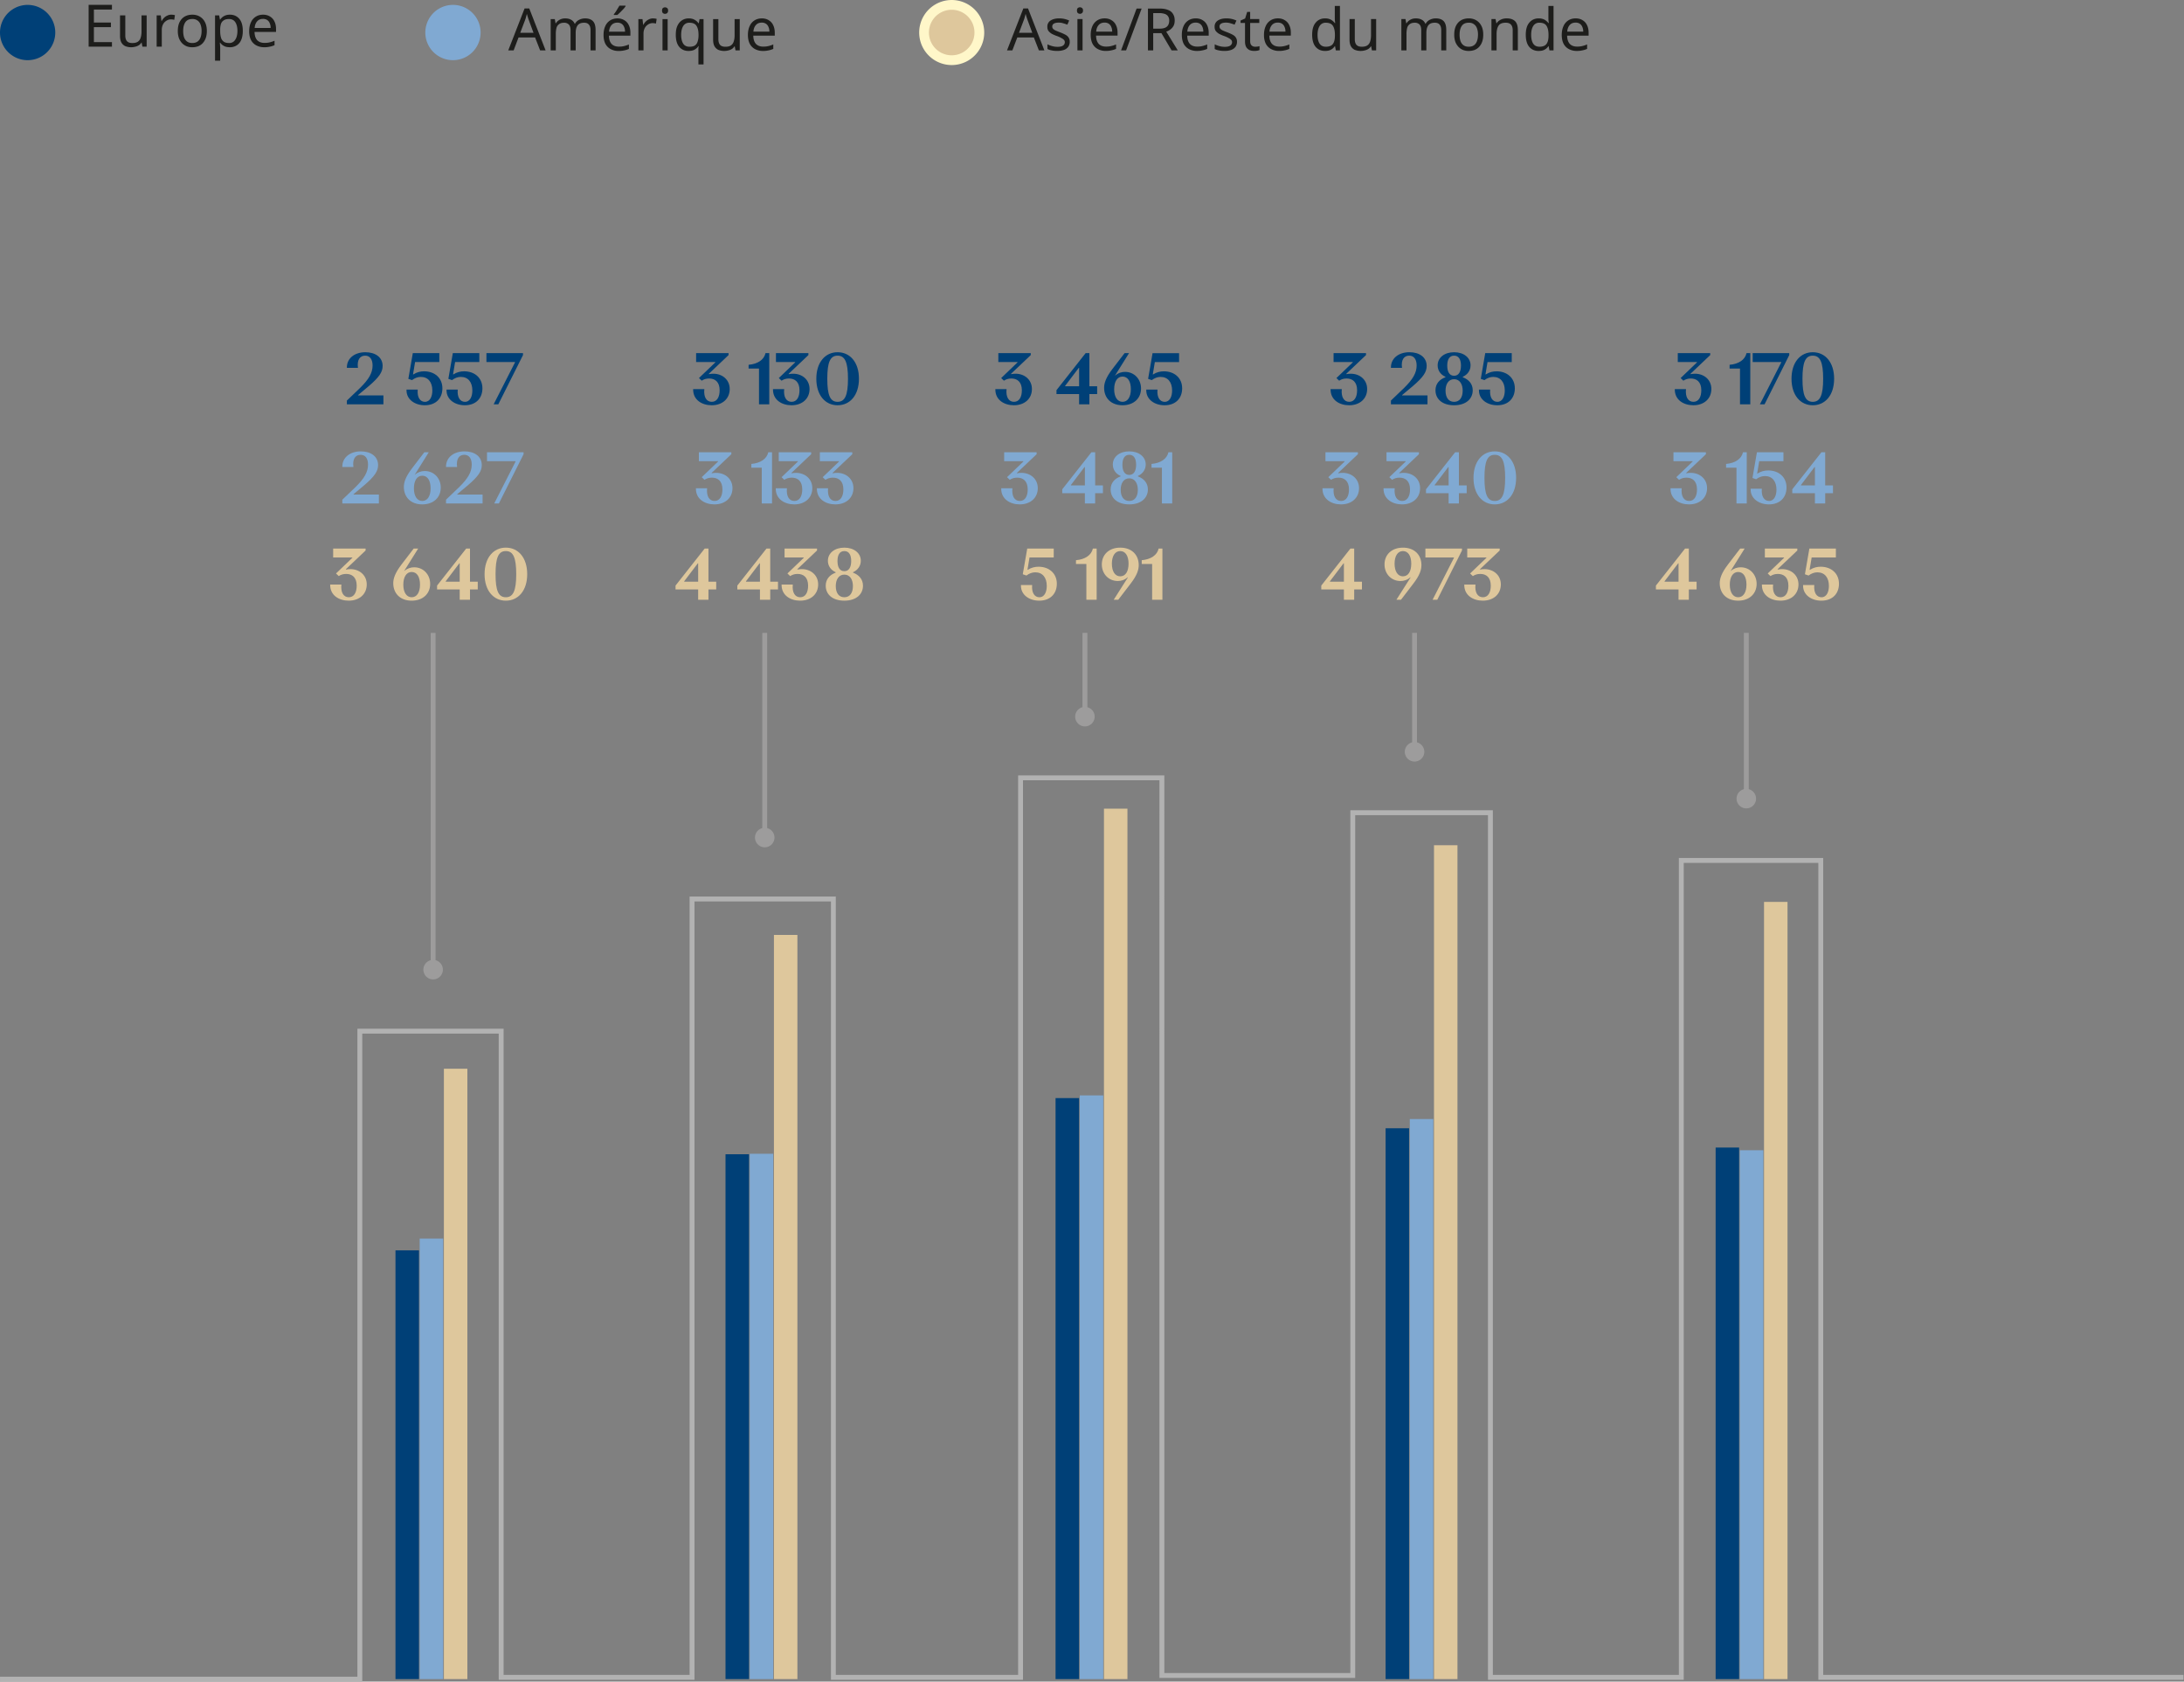 <?xml version="1.0" encoding="utf-8"?>
<svg xmlns="http://www.w3.org/2000/svg" width="298.583" height="229.855">
  <rect width="100%" height="100%" fill="#808080" stroke="none"/>
  <defs>
    <clipPath id="a" clipPathUnits="userSpaceOnUse">
      <path d="M-39.685-561.313h538.583v708.661H-39.685Z"/>
    </clipPath>
    <clipPath id="b" clipPathUnits="userSpaceOnUse">
      <path d="M-83.295-561.313h538.583v708.661H-83.295Z"/>
    </clipPath>
    <clipPath id="c" clipPathUnits="userSpaceOnUse">
      <path d="M-134.434-561.313h538.583v708.661h-538.583Z"/>
    </clipPath>
    <clipPath id="d" clipPathUnits="userSpaceOnUse">
      <path d="M1.118-11.774h223.937v150.971H1.118Z"/>
    </clipPath>
    <clipPath id="e" clipPathUnits="userSpaceOnUse">
      <path d="M-44.41-83.511h223.937V67.46H-44.41Z"/>
    </clipPath>
    <clipPath id="f" clipPathUnits="userSpaceOnUse">
      <path d="M-78.412-97.053h223.937V53.918H-78.412Z"/>
    </clipPath>
    <clipPath id="g" clipPathUnits="userSpaceOnUse">
      <path d="M-111.243-109.448h223.937V41.523h-223.937Z"/>
    </clipPath>
    <clipPath id="h" clipPathUnits="userSpaceOnUse">
      <path d="M-145.042-105.844H78.895V45.127h-223.937Z"/>
    </clipPath>
    <clipPath id="i" clipPathUnits="userSpaceOnUse">
      <path d="M-179.058-101.044H44.879V49.927h-223.937Z"/>
    </clipPath>
  </defs>
  <path d="M0 0a2.834 2.834 0 1 1 5.669-.001A2.834 2.834 0 0 1 0 0" clip-path="url(#a)" style="fill:#004077;fill-opacity:1;fill-rule:nonzero;stroke:none" transform="matrix(1.333 0 0 -1.333 0 4.447)"/>
  <path d="M2.975 0H.585v-4.288h2.39v.48H1.124v1.336H2.87v.469H1.124v1.535h1.851Zm3.56-3.21V0H6.1L6.02-.42h-.023a.8.8 0 0 1-.258.27A1.1 1.1 0 0 1 5.375 0a1.634 1.634 0 0 1-1.043-.059.9.9 0 0 1-.399-.386q-.13-.255-.129-.668V-3.21h.54v2.062q0 .388.175.586.175.189.54.188.36.002.562-.13a.73.73 0 0 0 .293-.398q.092-.267.093-.644V-3.21zm2.525-.07q.08.001.188.011.104.014.187.035l-.07.48a2 2 0 0 0-.176-.034 2 2 0 0 0-.176-.012.9.9 0 0 0-.351.082q-.166.083-.305.223a1 1 0 0 0-.2.34 1.3 1.3 0 0 0-.07.445V0H7.56v-3.21h.422l.07.586h.024c.061-.123.14-.235.234-.328q.15-.15.34-.235a.9.9 0 0 1 .41-.093m3.648 1.664q0 .412-.106.714-.106.308-.305.528-.187.212-.468.328a1.8 1.8 0 0 1-.621.105 1.6 1.6 0 0 1-.586-.105 1.4 1.4 0 0 1-.47-.328 1.6 1.6 0 0 1-.316-.528 2.2 2.2 0 0 1-.105-.714q0-.527.176-.891.185-.373.515-.574.34-.199.809-.2.431.001.762.2.338.202.527.574.186.365.188.89m-2.426 0q-.001.386.094.668.104.272.304.421.21.154.54.153.326 0 .538-.153c.141-.1.24-.24.305-.421q.105-.281.106-.668a1.8 1.8 0 0 0-.106-.645.84.84 0 0 0-.844-.574q-.493.001-.715.328-.223.33-.222.89m4.79-1.664q.597 0 .96.421.363.413.364 1.243-.001.553-.164.925a1.2 1.2 0 0 1-.469.563 1.25 1.25 0 0 1-.691.187q-.247 0-.445-.058a1.3 1.3 0 0 1-.329-.176 1.1 1.1 0 0 1-.222-.234h-.035l.023.27q.01.153.012.257v1.324h-.528V-3.21h.422l.082.433h.024q.091-.14.222-.246.14-.115.329-.187.185-.07.445-.07m-.094.445q-.33 0-.527.129a.68.68 0 0 0-.293.363 2 2 0 0 0-.082.633v.094q-.001.398.082.68a.77.77 0 0 0 .281.421q.198.14.55.14a.7.7 0 0 0 .481-.163q.184-.164.282-.446.092-.28.093-.632 0-.55-.21-.88-.212-.339-.657-.34m3.501-.445q.41.001.703.187.303.177.457.504.164.33.164.762v.316H17.6q.01.554.27.844.266.28.75.281.302.002.539-.058a3 3 0 0 0 .492-.165v.457c-.164.07-.328.124-.492.153a2.4 2.4 0 0 1-.563.058 1.7 1.7 0 0 1-.808-.187 1.3 1.3 0 0 1-.551-.55q-.189-.376-.188-.903c0-.352.059-.65.176-.903a1.3 1.3 0 0 1 .492-.585q.326-.211.762-.211m-.012.433q-.377 0-.597.246-.224.248-.258.68h1.64q0-.28-.093-.48a.7.7 0 0 0-.258-.329.75.75 0 0 0-.434-.117m0 0" aria-label="Europe" style="fill:#1d1d1b;fill-opacity:1;fill-rule:nonzero;stroke:none" transform="matrix(1.333 0 0 1.333 11.339 6.38)"/>
  <path d="M0 0a2.835 2.835 0 1 1 5.67 0A2.835 2.835 0 0 1 0 0" clip-path="url(#b)" style="fill:#80a9d2;fill-opacity:1;fill-rule:nonzero;stroke:none" transform="matrix(1.333 0 0 -1.333 58.147 4.447)"/>
  <path d="m3.27 0-.516-1.324h-1.7L.552.001H0L1.675-4.3h.48L3.832 0ZM2.11-3.104a4 4 0 0 0-.06-.164q-.036-.127-.081-.258a4 4 0 0 0-.059-.21q-.035.118-.07.246-.025.118-.059.222c-.023.065-.044.117-.058.164L1.23-1.804H2.59zm5.768-.176q.536 0 .809.282.268.281.27.902V.001H8.44v-2.075q0-.373-.165-.562-.153-.199-.492-.2-.47.002-.668.27-.2.272-.199.785V.001H6.39v-2.075c0-.164-.024-.298-.07-.41a.5.5 0 0 0-.223-.257.66.66 0 0 0-.363-.094q-.33 0-.516.14a.7.7 0 0 0-.27.387 2.5 2.5 0 0 0-.07.645V0h-.527V-3.21h.422l.082.433h.023q.105-.163.246-.27.151-.113.328-.175.186-.058.375-.059.375 0 .621.141a.8.8 0 0 1 .364.41h.035a.92.92 0 0 1 .433-.41q.282-.14.598-.14m3.325 0q.41.002.703.188.304.177.457.504.164.33.164.762v.316h-2.203q.01.554.27.844.268.28.75.281.302.001.539-.059a3 3 0 0 0 .492-.164v.457q-.246.107-.492.153a2.4 2.4 0 0 1-.563.058 1.7 1.7 0 0 1-.808-.187 1.3 1.3 0 0 1-.55-.551q-.19-.374-.188-.902c0-.352.058-.65.175-.903a1.3 1.3 0 0 1 .493-.586q.325-.21.761-.21m-.011.434q-.379 0-.598.246-.224.248-.258.68h1.64q0-.28-.093-.48a.7.7 0 0 0-.258-.329.75.75 0 0 0-.433-.117m.843-1.687a2 2 0 0 1-.152.21q-.106.12-.234.247a3 3 0 0 1-.247.246q-.118.119-.222.199h-.352v-.07a4 4 0 0 0 .2-.27q.103-.162.199-.328.105-.161.175-.293h.633zm2.81 1.253q.08.001.187.012.104.013.188.035l-.07.48a2 2 0 0 0-.176-.034 2 2 0 0 0-.176-.012.9.9 0 0 0-.352.082q-.164.083-.304.223a1 1 0 0 0-.2.34 1.3 1.3 0 0 0-.07.445V0h-.527v-3.21h.422l.07.586h.023q.093-.187.235-.328.15-.151.34-.235a.9.9 0 0 1 .41-.094m1.503.07V.002h-.528V-3.21Zm-.258-1.206a.33.33 0 0 1 .21.082q.094.07.095.246-.001.177-.094.258a.31.31 0 0 1-.211.082.34.34 0 0 1-.234-.082q-.083-.081-.082-.258-.001-.176.082-.246a.35.35 0 0 1 .234-.082M19.503.07v-.258q.01-.141.035-.246h-.035q-.141.21-.387.352-.236.14-.62.14-.59.002-.95-.41-.364-.42-.363-1.254c0-.366.052-.67.164-.914q.174-.373.469-.562.303-.199.691-.2.385.002.621.153.246.14.387.351h.023l.082-.433h.41v4.652h-.527Zm-.914-.445q.338.001.54-.118a.7.7 0 0 0 .28-.375 2 2 0 0 0 .106-.62v-.106q0-.608-.211-.926-.2-.316-.727-.316a.7.7 0 0 0-.633.34q-.21.34-.21.902 0 .576.21.902.21.317.645.317m5.153-2.836V0h-.433l-.082-.421h-.024a.8.8 0 0 1-.258.27 1.1 1.1 0 0 1-.363.152 1.634 1.634 0 0 1-1.043-.059.9.9 0 0 1-.398-.387q-.131-.255-.13-.668V-3.21h.54v2.062q0 .387.176.586.175.189.539.188.36.002.562-.13a.73.73 0 0 0 .293-.398q.093-.266.094-.644V-3.21Zm2.268-.07q.409.001.703.187.304.177.457.504.163.33.164.762v.316h-2.203q.01.554.27.844.266.28.75.281.302.001.539-.059a3 3 0 0 0 .492-.164v.457q-.246.107-.492.153a2.4 2.4 0 0 1-.563.058 1.7 1.7 0 0 1-.809-.187 1.3 1.3 0 0 1-.55-.551q-.189-.374-.188-.902c0-.352.059-.65.176-.903a1.3 1.3 0 0 1 .492-.586q.326-.21.762-.21m-.012.433q-.378 0-.597.246-.224.248-.258.68h1.64q0-.28-.093-.48a.7.7 0 0 0-.258-.329.75.75 0 0 0-.434-.117m0 0" style="fill:#1d1d1b;fill-opacity:1;fill-rule:nonzero;stroke:none" transform="matrix(1.333 0 0 1.333 69.485 6.888)" aria-label="Amrique"/>
  <path d="M0 0a2.835 2.835 0 1 1 5.67 0A2.835 2.835 0 0 1 0 0" clip-path="url(#c)" style="fill:#dec79c;fill-opacity:1;fill-rule:nonzero;stroke:#fff7c9;stroke-width:1;stroke-linecap:butt;stroke-linejoin:miter;stroke-miterlimit:10;stroke-dasharray:none;stroke-opacity:1" transform="matrix(1.333 0 0 -1.333 126.332 4.447)"/>
  <path d="m3.271-.001-.516-1.324H1.056L.552-.001h-.55l1.675-4.301h.48l1.676 4.3zm-1.16-3.106a4 4 0 0 0-.059-.164q-.036-.127-.082-.258a4 4 0 0 0-.058-.21q-.036.118-.07.246-.026.118-.06.222-.035.095-.058.164l-.492 1.301h1.36zM6.435-.892a.9.9 0 0 1-.152.527.92.92 0 0 1-.446.317q-.293.105-.68.105-.34 0-.585-.058a1.4 1.4 0 0 1-.422-.14v-.481q.184.097.457.175.281.083.562.082c.264 0 .457-.04.575-.128a.41.41 0 0 0 .187-.352.35.35 0 0 0-.07-.21.8.8 0 0 0-.246-.188 2.7 2.7 0 0 0-.48-.223 4 4 0 0 1-.54-.234 1.2 1.2 0 0 1-.34-.293q-.118-.162-.117-.434a.72.72 0 0 1 .328-.633q.339-.22.88-.222.29 0 .55.058.256.06.48.164l-.187.422a5 5 0 0 0-.422-.14 1.5 1.5 0 0 0-.457-.07q-.33 0-.504.105a.33.33 0 0 0-.164.293q0 .13.07.222a.8.8 0 0 0 .27.188q.185.084.492.199.304.12.516.234.221.119.328.293a.73.73 0 0 1 .117.422m1.315-2.32v3.21h-.527v-3.21ZM7.493-4.42a.33.33 0 0 1 .21.082q.094.07.094.246 0 .177-.093.258a.31.31 0 0 1-.211.082.34.34 0 0 1-.235-.082q-.082-.08-.082-.258 0-.176.082-.246a.35.35 0 0 1 .235-.082m2.522 1.137q.41.001.703.187.304.177.457.504.164.33.164.762v.316H9.136q.01.554.27.844.266.28.75.281.302.001.539-.059a3 3 0 0 0 .492-.164v.457q-.246.107-.492.153a2.4 2.4 0 0 1-.563.058 1.7 1.7 0 0 1-.808-.187 1.3 1.3 0 0 1-.551-.55q-.188-.376-.188-.903c0-.352.059-.65.176-.903a1.3 1.3 0 0 1 .492-.586q.326-.21.762-.21m-.012.433q-.377 0-.597.246-.224.248-.258.68h1.64q0-.28-.093-.48a.7.7 0 0 0-.258-.329.75.75 0 0 0-.434-.117M13.81-4.29 12.215-.001H11.7l1.593-4.29zm1.831 0q.526 0 .867.14a.96.96 0 0 1 .516.41q.176.273.176.668 0 .353-.13.575-.13.224-.327.363a1.4 1.4 0 0 1-.41.21L17.515 0h-.633l-1.043-1.77h-.843V0h-.54v-4.29Zm-.035.468h-.61v1.594h.645q.514.002.75-.199.246-.21.246-.621a.77.77 0 0 0-.117-.445.65.65 0 0 0-.34-.247 1.7 1.7 0 0 0-.574-.082m3.756.54q.409.001.703.187.303.177.457.504.163.33.164.762v.316h-2.203q.01.554.27.844.266.28.75.281.302.001.539-.059a3 3 0 0 0 .492-.164v.457q-.246.107-.492.153a2.4 2.4 0 0 1-.563.058 1.7 1.7 0 0 1-.809-.187 1.3 1.3 0 0 1-.55-.55q-.189-.376-.188-.903c0-.352.059-.65.176-.903a1.3 1.3 0 0 1 .492-.586q.326-.21.762-.21m-.012.433q-.378 0-.598.246-.223.248-.257.68h1.64q0-.28-.093-.48a.7.7 0 0 0-.258-.329.75.75 0 0 0-.434-.117m4.24 1.957a.9.9 0 0 1-.153.527.92.92 0 0 1-.445.317q-.294.105-.68.105-.341 0-.586-.058a1.4 1.4 0 0 1-.422-.14v-.481q.185.097.457.175.282.083.563.082.397.002.574-.128a.41.41 0 0 0 .187-.352.35.35 0 0 0-.07-.21.8.8 0 0 0-.246-.188 2.7 2.7 0 0 0-.48-.223 4 4 0 0 1-.54-.234 1.2 1.2 0 0 1-.34-.293q-.117-.162-.117-.434a.72.72 0 0 1 .329-.633q.337-.22.879-.222.29 0 .55.058.256.06.48.164l-.187.422a5 5 0 0 0-.422-.14 1.5 1.5 0 0 0-.457-.07q-.328 0-.504.105a.33.33 0 0 0-.164.293q0 .13.07.222a.8.8 0 0 0 .27.188q.184.084.492.199.304.12.516.234.222.119.328.293a.73.73 0 0 1 .117.422m1.854.516q.114 0 .246-.012.128-.022.21-.047v.399a1 1 0 0 1-.245.07 2 2 0 0 1-.305.023q-.246-.001-.457-.082a.8.8 0 0 1-.351-.304q-.131-.222-.13-.61v-1.875h-.456v-.246l.468-.21.211-.68h.305v.738h.937v.398h-.937V-.95q0 .294.14.433a.5.5 0 0 0 .364.14m2.344-2.906q.408.001.703.187.303.177.457.504.163.33.164.762v.316h-2.203q.009.554.27.844.266.28.75.281.301.001.538-.059a3 3 0 0 0 .492-.164v.457q-.246.107-.492.153a2.4 2.4 0 0 1-.562.058 1.7 1.7 0 0 1-.809-.187 1.3 1.3 0 0 1-.55-.55q-.19-.376-.188-.903c0-.352.059-.65.176-.903a1.3 1.3 0 0 1 .492-.586q.326-.21.762-.21m-.012.433q-.378 0-.598.246-.224.248-.258.68h1.641q0-.28-.094-.48a.7.7 0 0 0-.258-.329.75.75 0 0 0-.433-.117M32.624.057q-.6.002-.961-.41-.365-.42-.364-1.254-.001-.818.364-1.242.361-.432.96-.433.256 0 .446.07.184.061.316.176.14.106.235.234h.035q0-.08-.024-.234a3 3 0 0 1-.011-.246V-4.56h.527V0h-.422l-.082-.434h-.023q-.096.143-.235.258a1.1 1.1 0 0 1-.328.176q-.189.058-.433.058m.082-.433q.502 0 .714-.281.211-.283.211-.844v-.094q0-.597-.199-.914-.202-.327-.738-.328a.7.7 0 0 0-.633.34q-.21.34-.21.902 0 .577.21.902.21.317.645.317m5.156-2.836v3.21h-.434l-.082-.421h-.023a.8.8 0 0 1-.258.27 1.1 1.1 0 0 1-.363.152 1.634 1.634 0 0 1-1.043-.059.9.9 0 0 1-.399-.387q-.13-.255-.129-.668v-2.097h.54v2.062q0 .388.175.586.175.189.54.188.36.002.562-.13a.73.73 0 0 0 .293-.398q.092-.267.093-.644v-1.664zm6.111-.07q.537 0 .809.28.269.283.27.903V0h-.516v-2.074q-.001-.374-.164-.563-.154-.199-.493-.2-.47.002-.668.27-.2.272-.199.786v1.78h-.527v-2.073q0-.246-.07-.41a.5.5 0 0 0-.223-.258.66.66 0 0 0-.363-.094q-.33 0-.516.14a.7.7 0 0 0-.27.387 2.5 2.5 0 0 0-.07.645v1.664h-.527v-3.211h.422l.082.433h.023q.105-.163.246-.27.151-.113.328-.175.186-.058.375-.058.375 0 .621.14a.8.8 0 0 1 .364.41h.035a.92.92 0 0 1 .433-.41q.282-.14.598-.14m4.872 1.664q0 .412-.105.714-.106.308-.305.528-.188.212-.469.328a1.8 1.8 0 0 1-.62.105 1.6 1.6 0 0 1-.587-.105 1.4 1.4 0 0 1-.468-.328 1.6 1.6 0 0 1-.317-.528 2.2 2.2 0 0 1-.105-.714q0-.527.175-.891.185-.374.516-.574.339-.199.809-.2.432.001.761.2.339.2.528.574.186.364.187.89m-2.426 0q-.001.386.094.668.104.272.305.421.21.154.539.153.327 0 .539-.153.209-.15.305-.421.105-.281.105-.668a1.8 1.8 0 0 0-.105-.645.84.84 0 0 0-.844-.574q-.493.001-.715.328-.224.33-.223.89m4.814-1.664q.57 0 .867.28.291.283.293.903V0h-.527v-2.063q0-.386-.176-.574-.166-.199-.54-.2-.54 0-.737.306-.201.306-.2.867v1.664h-.527v-3.211h.422l.082.433h.023q.105-.163.258-.27.163-.113.352-.175.199-.058.41-.058m3.299 3.34q-.6.001-.961-.41-.364-.421-.364-1.255-.001-.818.364-1.242.362-.432.96-.433.256 0 .446.07.185.061.316.176.14.106.235.234h.035q-.001-.08-.023-.234a3 3 0 0 1-.012-.246V-4.56h.527V0h-.422l-.082-.434h-.023c-.065.094-.14.182-.235.258a1.1 1.1 0 0 1-.328.176q-.189.058-.433.058m.082-.434q.502 0 .715-.281.21-.282.21-.844v-.094q0-.597-.199-.914-.201-.327-.738-.328a.7.7 0 0 0-.633.34q-.21.34-.21.902 0 .577.21.902.21.317.645.317m3.712-2.906q.408.001.703.187.303.177.457.504.163.33.164.762v.316h-2.203q.009.554.27.844.266.28.75.281.301.001.538-.059a3 3 0 0 0 .493-.164v.457q-.247.107-.493.153a2.4 2.4 0 0 1-.562.058 1.7 1.7 0 0 1-.809-.187 1.3 1.3 0 0 1-.55-.55q-.19-.376-.188-.903c0-.352.059-.65.176-.903a1.3 1.3 0 0 1 .492-.586q.326-.21.762-.21m-.012.433q-.378 0-.598.246-.223.248-.258.68H59.1q0-.28-.094-.48a.7.7 0 0 0-.257-.329.75.75 0 0 0-.434-.117m0 0" aria-label="Asie/Reste	du	monde" style="fill:#1d1d1b;fill-opacity:1;fill-rule:nonzero;stroke:none" transform="matrix(1.333 0 0 1.333 137.67 6.887)"/>
  <path d="M85.221 455.199h2.408v-62.586h-2.408zM119.07 468.92h2.408v-76.307h-2.408zM152.918 481.867h2.408v-89.254h-2.408zM186.767 478.119h2.408v-85.506h-2.408zM220.616 472.307h2.408v-79.695h-2.408z" style="fill:#dec79c;fill-opacity:1;fill-rule:nonzero;stroke:none" transform="matrix(1.333 0 0 -1.333 -52.913 752.864)"/>
  <path d="M82.738 437.781h2.408v-45.169h-2.408zM116.587 446.481h2.408v-53.869h-2.408zM150.436 452.465h2.408v-59.853h-2.408zM184.285 450.041h2.408v-57.428h-2.408zM218.134 446.842h2.408v-54.23h-2.408z" style="fill:#80a9d2;fill-opacity:1;fill-rule:nonzero;stroke:none" transform="matrix(1.333 0 0 -1.333 -52.913 752.864)"/>
  <path d="M80.256 436.578h2.408v-43.965h-2.408zM114.105 446.43h2.408v-53.817h-2.408zM147.954 452.19h2.408v-59.577h-2.408zM181.803 449.095h2.408v-56.483h-2.408zM215.652 447.118h2.408v-54.505h-2.408z" style="fill:#004077;fill-opacity:1;fill-rule:nonzero;stroke:none" transform="matrix(1.333 0 0 -1.333 -52.913 752.864)"/>
  <path d="M0 0h38.023v66.447h14.495V.188h19.576V80h14.494V.188h19.2v92.235h14.494V.376h19.577v88.471h14.117V.188h19.577v83.765h14.305V.188h39.365" clip-path="url(#d)" style="fill:none;stroke:#b2b2b2;stroke-width:.5;stroke-linecap:butt;stroke-linejoin:miter;stroke-miterlimit:4;stroke-dasharray:none;stroke-opacity:1" transform="matrix(1.333 0 0 -1.333 -1.49 229.521)"/>
  <path d="M0 0v34.326" style="fill:none;stroke:#9d9c9c;stroke-width:.5;stroke-linecap:butt;stroke-linejoin:miter;stroke-miterlimit:4;stroke-dasharray:none;stroke-opacity:1" transform="matrix(1.333 0 0 -1.333 59.214 132.267)"/>
  <path d="M0 0v20.987" style="fill:none;stroke:#9d9c9c;stroke-width:.5;stroke-linecap:butt;stroke-linejoin:miter;stroke-miterlimit:4;stroke-dasharray:none;stroke-opacity:1" transform="matrix(1.333 0 0 -1.333 104.55 114.483)"/>
  <path d="M0 0v8.592" style="fill:none;stroke:#9d9c9c;stroke-width:.5;stroke-linecap:butt;stroke-linejoin:miter;stroke-miterlimit:4;stroke-dasharray:none;stroke-opacity:1" transform="matrix(1.333 0 0 -1.333 148.324 97.956)"/>
  <path d="M0 0v12.451" style="fill:none;stroke:#9d9c9c;stroke-width:.5;stroke-linecap:butt;stroke-linejoin:miter;stroke-miterlimit:4;stroke-dasharray:none;stroke-opacity:1" transform="matrix(1.333 0 0 -1.333 193.39 103.101)"/>
  <path d="M0 0v16.996" style="fill:none;stroke:#9d9c9c;stroke-width:.5;stroke-linecap:butt;stroke-linejoin:miter;stroke-miterlimit:4;stroke-dasharray:none;stroke-opacity:1" transform="matrix(1.333 0 0 -1.333 238.744 109.161)"/>
  <path d="M0 0a1 1 0 1 1 0 2 1 1 0 0 1 0-2" clip-path="url(#e)" style="fill:#9d9c9c;fill-opacity:1;fill-rule:nonzero;stroke:none" transform="matrix(1.333 0 0 -1.333 59.214 133.872)"/>
  <path d="M0 0a1 1 0 1 1 0 2 1 1 0 0 1 0-2" clip-path="url(#f)" style="fill:#9d9c9c;fill-opacity:1;fill-rule:nonzero;stroke:none" transform="matrix(1.333 0 0 -1.333 104.55 115.816)"/>
  <path d="M0 0a1 1 0 1 1 0 2 1 1 0 0 1 0-2" clip-path="url(#g)" style="fill:#9d9c9c;fill-opacity:1;fill-rule:nonzero;stroke:none" transform="matrix(1.333 0 0 -1.333 148.324 99.29)"/>
  <path d="M0 0a1 1 0 1 1 0 2 1 1 0 0 1 0-2" clip-path="url(#h)" style="fill:#9d9c9c;fill-opacity:1;fill-rule:nonzero;stroke:none" transform="matrix(1.333 0 0 -1.333 193.39 104.095)"/>
  <path d="M0 0a1 1 0 1 1 0 2 1 1 0 0 1 0-2" clip-path="url(#i)" style="fill:#9d9c9c;fill-opacity:1;fill-rule:nonzero;stroke:none" transform="matrix(1.333 0 0 -1.333 238.744 110.495)"/>
  <path d="M4.008 0v-.914H1.407V-.95l1.078-.903C3.598-2.8 3.926-3.328 3.926-3.938c0-.89-.75-1.406-1.77-1.406-1.113 0-1.898.633-1.898 1.559v.047h1.137c-.117-.844.223-1.254.738-1.254.48 0 .762.375.762 1.007 0 .762-.387 1.418-1.277 2.297L.258-.387V0ZM8.25.094c1.149 0 1.805-.727 1.805-1.735 0-1.078-.808-1.746-1.875-1.746-.363 0-.738.082-1.101.317h-.036l.211-1.266H9.74v-.914H7.02l-.457 2.637.375.128c.281-.21.586-.328.902-.328.75 0 1.184.54 1.184 1.395 0 .574-.211 1.16-.762 1.16-.492 0-.808-.457-.738-1.254H6.375v.082c0 .926.844 1.524 1.875 1.524m4.105 0c1.148 0 1.805-.727 1.805-1.735 0-1.078-.809-1.746-1.875-1.746-.364 0-.739.082-1.102.317h-.035l.21-1.266h2.485v-.914h-2.719l-.457 2.637.375.128c.282-.21.586-.328.903-.328.75 0 1.183.54 1.183 1.395 0 .574-.21 1.16-.761 1.16-.493 0-.809-.457-.739-1.254H10.48v.082c0 .926.844 1.524 1.875 1.524M15.31 0h.48l2.532-5.05v-.2h-3.75v.914h2.93v.035zm0 0" aria-label="2 557" style="fill:#004077;fill-opacity:1;fill-rule:nonzero;stroke:none" transform="matrix(1.333 0 0 1.333 47.078 55.268)"/>
  <path d="M4.007 0v-.914H1.406v-.035l1.078-.902c1.113-.95 1.441-1.477 1.441-2.086 0-.89-.75-1.406-1.77-1.406-1.112 0-1.898.633-1.898 1.558v.047h1.137c-.117-.844.223-1.254.738-1.254.48 0 .762.375.762 1.008 0 .762-.387 1.418-1.277 2.297l-1.36 1.3V0Zm4.448.094c1.148 0 1.898-.703 1.898-1.722 0-.95-.691-1.7-1.64-1.7-.34 0-.704.106-1.008.375l-.012-.011 1.43-2.286h-.457L7.4-3.597c-.668.879-.832 1.441-.832 1.898 0 1.055.715 1.793 1.887 1.793m0-.351c-.528 0-.856-.504-.856-1.29 0-.796.328-1.3.856-1.3.55 0 .855.504.855 1.3 0 .786-.316 1.29-.855 1.29M14.642 0v-.914h-2.601v-.035l1.078-.902c1.113-.95 1.441-1.477 1.441-2.086 0-.89-.75-1.406-1.77-1.406-1.113 0-1.898.633-1.898 1.558v.047h1.137c-.117-.844.223-1.254.738-1.254.48 0 .762.375.762 1.008 0 .762-.387 1.418-1.277 2.297l-1.36 1.3V0Zm1.193 0h.48l2.531-5.05v-.2h-3.75v.915h2.93v.035zm0 0" aria-label="2 627" style="fill:#80a9d2;fill-opacity:1;fill-rule:nonzero;stroke:none" transform="matrix(1.333 0 0 1.333 46.458 68.818)"/>
  <path d="M2.133.094c1.125 0 1.852-.691 1.852-1.664 0-.96-.762-1.57-1.676-1.57-.152 0-.293.012-.457.047v-.047l2.016-1.91v-.2H.54v.915h1.968v.035L.832-2.695l.282.27c.21-.14.457-.223.761-.223.598 0 1.079.34 1.079 1.207 0 .668-.258 1.184-.809 1.184-.55 0-.844-.504-.762-1.301H.235v.047c0 1.066.914 1.605 1.898 1.605m6.457 0c1.149 0 1.899-.703 1.899-1.722 0-.95-.692-1.7-1.64-1.7-.34 0-.704.106-1.009.375l-.011-.011 1.43-2.285H8.8L7.536-3.597c-.668.879-.832 1.441-.832 1.898 0 1.055.714 1.793 1.886 1.793m0-.351c-.527 0-.855-.504-.855-1.29 0-.796.328-1.3.855-1.3.551 0 .856.504.856 1.3 0 .786-.317 1.29-.856 1.29M14.573 0v-1.055h.797v-.797h-.797v-3.398h-.387l-2.988 3.796v.399h2.32V0Zm-1.055-1.852h-1.43v-.047l1.395-1.84h.035zM18.249.094c1.278 0 2.192-1.03 2.192-2.718s-.914-2.72-2.192-2.72c-1.265 0-2.18 1.032-2.18 2.72 0 1.687.915 2.718 2.18 2.718m0-.351c-.75 0-1.054-.656-1.054-2.367s.304-2.368 1.054-2.368 1.067.657 1.067 2.368-.317 2.367-1.067 2.367m0 0" aria-label="3 640" style="fill:#dec79c;fill-opacity:1;fill-rule:nonzero;stroke:none" transform="matrix(1.333 0 0 1.333 44.828 81.978)"/>
  <path d="M2.134.094c1.125 0 1.852-.692 1.852-1.664 0-.961-.762-1.57-1.676-1.57-.152 0-.293.011-.457.046v-.047l2.015-1.91v-.2H.54v.915h1.97v.035L.832-2.695l.282.27c.21-.142.457-.224.761-.224.598 0 1.078.34 1.078 1.207 0 .668-.257 1.184-.808 1.184s-.844-.504-.762-1.3H.236v.046C.236-.445 1.15.094 2.134.094m3.788-3.762H6.99V0h1.054v-5.25h-.386c-.153.68-.797 1.113-1.735 1.195zm4.4 3.762c1.126 0 1.852-.692 1.852-1.664 0-.961-.762-1.57-1.676-1.57-.152 0-.293.011-.457.046v-.047l2.016-1.91v-.2H8.729v.915h1.969v.035L9.022-2.695l.281.27c.211-.142.457-.224.762-.224.597 0 1.078.34 1.078 1.207 0 .668-.258 1.184-.809 1.184-.55 0-.843-.504-.761-1.3H8.424v.046c0 1.067.914 1.606 1.899 1.606m4.726 0c1.277 0 2.192-1.032 2.192-2.72 0-1.687-.915-2.718-2.192-2.718-1.265 0-2.18 1.031-2.18 2.719s.915 2.719 2.18 2.719m0-.352c-.75 0-1.055-.656-1.055-2.367s.305-2.367 1.055-2.367 1.067.656 1.067 2.367-.317 2.367-1.067 2.367m0 0" aria-label="3 130" style="fill:#004077;fill-opacity:1;fill-rule:nonzero;stroke:none" transform="matrix(1.333 0 0 1.333 94.448 55.268)"/>
  <path d="M2.133.094c1.125 0 1.852-.691 1.852-1.664 0-.96-.762-1.57-1.676-1.57-.152 0-.293.012-.457.047v-.047l2.016-1.91v-.2H.54v.915h1.968v.035L.832-2.695l.282.27c.21-.141.457-.223.761-.223.598 0 1.079.34 1.079 1.207 0 .668-.258 1.184-.809 1.184-.55 0-.844-.504-.762-1.301H.235v.047c0 1.066.914 1.605 1.898 1.605m3.788-3.762h1.067V0h1.054v-5.25h-.386c-.153.68-.797 1.114-1.735 1.196zm4.4 3.762c1.126 0 1.852-.691 1.852-1.664 0-.96-.761-1.57-1.675-1.57-.153 0-.293.012-.458.047v-.047l2.016-1.91v-.2H8.728v.915h1.969v.035L9.02-2.695l.281.27c.211-.141.457-.223.762-.223.598 0 1.078.34 1.078 1.207 0 .668-.258 1.184-.809 1.184-.55 0-.843-.504-.761-1.301H8.423v.047c0 1.066.914 1.605 1.899 1.605m4.217 0c1.125 0 1.851-.691 1.851-1.664 0-.96-.762-1.57-1.676-1.57-.152 0-.293.012-.457.047v-.047l2.016-1.91v-.2h-3.328v.915h1.969v.035l-1.676 1.605.281.27c.211-.141.457-.223.762-.223.597 0 1.078.34 1.078 1.207 0 .668-.258 1.184-.809 1.184-.55 0-.843-.504-.761-1.301h-1.149v.047c0 1.066.914 1.605 1.899 1.605m0 0" aria-label="3 133" style="fill:#80a9d2;fill-opacity:1;fill-rule:nonzero;stroke:none" transform="matrix(1.333 0 0 1.333 94.828 68.818)"/>
  <path d="M3.538 0v-1.054h.797v-.797h-.797v-3.398h-.386L.163-1.453v.399h2.32V0ZM2.484-1.85h-1.43v-.047l1.395-1.84h.035zM9.875.001v-1.055h.797v-.797h-.797v-3.398H9.49L6.5-1.453v.399h2.32V0ZM8.821-1.851H7.39v-.047l1.395-1.84h.035zM12.94.094c1.125 0 1.851-.691 1.851-1.664 0-.96-.761-1.57-1.675-1.57-.153 0-.293.012-.457.047v-.047l2.015-1.91v-.2h-3.328v.915h1.969v.035l-1.676 1.605.281.27c.211-.14.457-.223.762-.223.598 0 1.078.34 1.078 1.207 0 .668-.258 1.184-.808 1.184-.551 0-.844-.504-.762-1.301H11.04v.047c0 1.066.914 1.605 1.899 1.605m4.538 0c1.219 0 1.91-.656 1.91-1.535 0-.668-.422-1.113-1.02-1.336v-.047c.493-.222.797-.656.797-1.172 0-.796-.703-1.347-1.687-1.347s-1.688.55-1.688 1.347c0 .516.293.95.797 1.172v.047c-.61.223-1.02.668-1.02 1.336 0 .88.68 1.535 1.91 1.535m0-3.023c-.48 0-.703-.41-.703-1.043 0-.621.222-1.02.703-1.02.48 0 .703.399.703 1.02 0 .633-.234 1.043-.703 1.043m0 2.672c-.586 0-.879-.469-.879-1.149 0-.644.293-1.172.879-1.172s.879.528.879 1.172c0 .68-.293 1.149-.88 1.149m0 0" aria-label="4 438" style="fill:#dec79c;fill-opacity:1;fill-rule:nonzero;stroke:none" transform="matrix(1.333 0 0 1.333 92.138 81.978)"/>
  <path d="M2.131.094c1.125 0 1.852-.692 1.852-1.664 0-.961-.762-1.57-1.676-1.57-.152 0-.293.011-.457.046v-.047l2.016-1.91v-.2H.538v.915h1.968v.035L.831-2.695l.28.27c.212-.142.458-.224.763-.224.597 0 1.078.34 1.078 1.207 0 .668-.258 1.184-.809 1.184-.55 0-.844-.504-.762-1.3H.233v.046C.233-.445 1.147.094 2.13.094M9.877 0v-1.055h.797v-.797h-.797V-5.25h-.386L6.502-1.453v.398h2.32V0ZM8.823-1.852h-1.43v-.047l1.395-1.84h.035zM13.276.094c1.148 0 1.898-.704 1.898-1.723 0-.95-.691-1.7-1.64-1.7-.34 0-.703.106-1.008.376l-.012-.012 1.43-2.285h-.457L12.22-3.598c-.668.88-.832 1.442-.832 1.899 0 1.054.715 1.793 1.887 1.793m0-.352c-.527 0-.856-.504-.856-1.289 0-.797.329-1.3.856-1.3.55 0 .855.503.855 1.3 0 .785-.316 1.29-.855 1.29m4.312.352c1.149 0 1.805-.727 1.805-1.735 0-1.078-.808-1.746-1.875-1.746-.363 0-.738.082-1.101.317h-.036l.211-1.266h2.485v-.914h-2.72l-.456 2.637.375.128c.281-.21.586-.328.902-.328.75 0 1.184.54 1.184 1.395 0 .574-.211 1.16-.762 1.16-.492 0-.808-.457-.738-1.254h-1.149v.082c0 .926.844 1.524 1.875 1.524m0 0" aria-label="3 465" style="fill:#004077;fill-opacity:1;fill-rule:nonzero;stroke:none" transform="matrix(1.333 0 0 1.333 135.768 55.268)"/>
  <path d="M2.132.094c1.125 0 1.852-.691 1.852-1.664 0-.96-.762-1.57-1.676-1.57-.153 0-.293.012-.457.047v-.047l2.015-1.91v-.2H.538v.915h1.969v.035L.831-2.695l.281.27c.211-.141.457-.223.762-.223.598 0 1.078.34 1.078 1.207 0 .668-.258 1.184-.808 1.184-.551 0-.844-.504-.762-1.301H.234v.047c0 1.066.914 1.605 1.898 1.605M9.869 0v-1.054h.797v-.797H9.87V-5.25h-.386L6.494-1.453v.399h2.32V0ZM8.815-1.85h-1.43v-.047l1.394-1.84h.036zM13.367.094c1.22 0 1.91-.656 1.91-1.535 0-.668-.421-1.113-1.02-1.336v-.047c.493-.222.798-.656.798-1.172 0-.797-.703-1.347-1.688-1.347-.984 0-1.687.55-1.687 1.347 0 .516.293.95.797 1.172v.047c-.61.223-1.02.668-1.02 1.336 0 .879.68 1.535 1.91 1.535m0-3.023c-.48 0-.703-.41-.703-1.043 0-.621.223-1.02.703-1.02s.703.399.703 1.02c0 .633-.234 1.043-.703 1.043m0 2.672c-.586 0-.879-.47-.879-1.149 0-.644.293-1.172.88-1.172.585 0 .878.528.878 1.172 0 .68-.293 1.149-.879 1.149m2.283-3.41h1.066V0h1.055v-5.25h-.387c-.152.68-.797 1.114-1.734 1.196zm0 0" aria-label="3 481" style="fill:#80a9d2;fill-opacity:1;fill-rule:nonzero;stroke:none" transform="matrix(1.333 0 0 1.333 136.568 68.818)"/>
  <path d="M2.108.094c1.148 0 1.805-.726 1.805-1.734 0-1.078-.809-1.746-1.875-1.746-.364 0-.739.082-1.102.316H.901l.21-1.265h2.485v-.914H.877L.42-2.613l.375.13c.282-.212.586-.329.903-.329.75 0 1.183.54 1.183 1.395 0 .574-.21 1.16-.761 1.16-.493 0-.809-.457-.739-1.254H.233v.082c0 .926.844 1.523 1.875 1.523m3.768-3.761h1.066V0h1.055v-5.25H7.61c-.152.68-.797 1.113-1.734 1.195zm4.538-1.676c-1.137 0-1.887.703-1.887 1.722 0 .95.68 1.7 1.64 1.7.34 0 .704-.106.997-.375l.035.011L9.746.001h.468l1.266-1.653c.68-.879.832-1.441.832-1.898 0-1.055-.715-1.793-1.898-1.793m0 .351c.539 0 .855.504.855 1.29 0 .796-.305 1.3-.855 1.3-.528 0-.856-.504-.856-1.3 0-.786.328-1.29.856-1.29m2.206 1.325h1.066V0h1.055v-5.25h-.387c-.152.68-.797 1.113-1.734 1.195zm0 0" aria-label="5 191" style="fill:#dec79c;fill-opacity:1;fill-rule:nonzero;stroke:none" transform="matrix(1.333 0 0 1.333 139.268 81.978)"/>
  <path d="M2.133.094c1.125 0 1.851-.692 1.851-1.664 0-.961-.761-1.57-1.675-1.57-.153 0-.293.011-.457.046v-.047l2.015-1.91v-.2H.54v.915h1.969v.035L.832-2.695l.281.27c.211-.142.457-.224.762-.224.598 0 1.078.34 1.078 1.207 0 .668-.258 1.184-.808 1.184-.551 0-.844-.504-.762-1.3H.234v.046C.234-.445 1.15.094 2.133.094M10.172 0v-.914H7.57V-.95l1.079-.903c1.113-.949 1.44-1.476 1.44-2.086 0-.89-.75-1.406-1.769-1.406-1.113 0-1.898.633-1.898 1.559v.047h1.137c-.118-.844.222-1.254.738-1.254.48 0 .762.375.762 1.007 0 .762-.387 1.418-1.278 2.297L6.422-.387V0Zm2.73.094c1.22 0 1.91-.657 1.91-1.536 0-.668-.421-1.113-1.019-1.335v-.047c.492-.223.797-.657.797-1.172 0-.797-.703-1.348-1.688-1.348-.984 0-1.687.55-1.687 1.348 0 .515.293.949.797 1.172v.047c-.61.222-1.02.667-1.02 1.335 0 .88.68 1.536 1.91 1.536m0-3.024c-.48 0-.703-.41-.703-1.043 0-.62.223-1.02.703-1.02s.704.4.704 1.02c0 .633-.235 1.043-.704 1.043m0 2.672c-.586 0-.878-.469-.878-1.148 0-.645.292-1.172.878-1.172s.88.527.88 1.172c0 .68-.294 1.148-.88 1.148m4.424.352c1.149 0 1.805-.727 1.805-1.735 0-1.078-.809-1.746-1.875-1.746-.363 0-.738.082-1.102.317h-.035l.211-1.266h2.485v-.914h-2.72l-.456 2.637.375.128c.281-.21.586-.328.902-.328.75 0 1.184.54 1.184 1.395 0 .574-.211 1.16-.762 1.16-.492 0-.809-.457-.738-1.254H15.45v.082c0 .926.844 1.524 1.875 1.524m0 0" aria-label="3 285" style="fill:#004077;fill-opacity:1;fill-rule:nonzero;stroke:none" transform="matrix(1.333 0 0 1.333 181.598 55.268)"/>
  <path d="M2.133.094c1.125 0 1.852-.691 1.852-1.664 0-.96-.762-1.57-1.676-1.57-.152 0-.293.012-.457.047v-.047l2.016-1.91v-.2H.54v.915h1.968v.035L.833-2.695l.28.27c.212-.141.458-.223.763-.223.597 0 1.078.34 1.078 1.207 0 .668-.258 1.184-.809 1.184-.55 0-.844-.504-.762-1.301H.235v.047c0 1.066.914 1.605 1.898 1.605m6.261 0c1.125 0 1.852-.691 1.852-1.664 0-.96-.762-1.57-1.676-1.57-.152 0-.293.012-.457.047v-.047l2.015-1.91v-.2H6.8v.915h1.97v.035L7.092-2.695l.282.27c.21-.141.457-.223.761-.223.598 0 1.078.34 1.078 1.207 0 .668-.257 1.184-.808 1.184-.55 0-.844-.504-.762-1.301H6.496v.047c0 1.066.914 1.605 1.898 1.605M14.227 0v-1.054h.797v-.797h-.797V-5.25h-.387l-2.988 3.797v.399h2.32V0ZM13.172-1.85h-1.43v-.047l1.395-1.84h.035zM17.904.094c1.277 0 2.191-1.031 2.191-2.719s-.914-2.718-2.191-2.718c-1.266 0-2.18 1.031-2.18 2.718s.914 2.72 2.18 2.72m0-.351c-.75 0-1.055-.657-1.055-2.368s.305-2.367 1.055-2.367 1.066.657 1.066 2.367c0 1.711-.316 2.368-1.066 2.368m0 0" aria-label="3 340" style="fill:#80a9d2;fill-opacity:1;fill-rule:nonzero;stroke:none" transform="matrix(1.333 0 0 1.333 180.488 68.818)"/>
  <path d="M3.54 0v-1.054h.796v-.797H3.54v-3.398h-.386L.164-1.453v.399h2.32V0ZM2.484-1.85h-1.43v-.047l1.395-1.84h.035zm6.052-3.492c-1.136 0-1.886.703-1.886 1.722 0 .95.68 1.7 1.64 1.7.34 0 .703-.106.996-.375l.036.011L7.869.001h.47l1.265-1.653c.68-.879.832-1.441.832-1.898 0-1.055-.715-1.793-1.899-1.793m0 .351c.54 0 .856.504.856 1.29 0 .796-.305 1.3-.856 1.3-.527 0-.855-.504-.855-1.3 0-.786.328-1.29.855-1.29M11.581.001h.48l2.532-5.051v-.2h-3.75v.915h2.93v.035zm5.148.093c1.125 0 1.851-.691 1.851-1.664 0-.96-.761-1.57-1.675-1.57-.153 0-.293.012-.457.047v-.047l2.015-1.91v-.2h-3.328v.915h1.969v.035l-1.676 1.605.281.27c.211-.14.457-.223.762-.223.598 0 1.078.34 1.078 1.207 0 .668-.258 1.184-.808 1.184-.551 0-.844-.504-.762-1.301H14.83v.047c0 1.066.914 1.605 1.899 1.605m0 0" aria-label="4 973" style="fill:#dec79c;fill-opacity:1;fill-rule:nonzero;stroke:none" transform="matrix(1.333 0 0 1.333 180.418 81.978)"/>
  <path d="M2.132.094c1.125 0 1.851-.692 1.851-1.664 0-.961-.761-1.57-1.675-1.57-.153 0-.293.011-.457.046v-.047l2.015-1.91v-.2H.538v.915h1.969v.035L.83-2.695l.281.27c.211-.142.457-.224.762-.224.598 0 1.078.34 1.078 1.207 0 .668-.258 1.184-.808 1.184-.551 0-.844-.504-.762-1.3H.233v.046c0 1.067.914 1.606 1.899 1.606m3.72-3.762H6.92V0h1.055v-5.25h-.387c-.152.68-.797 1.113-1.734 1.195ZM8.959 0h.48l2.532-5.05v-.2H8.22v.914h2.93v.035zm5.423.094c1.277 0 2.191-1.032 2.191-2.72 0-1.687-.914-2.718-2.191-2.718-1.266 0-2.18 1.031-2.18 2.719s.914 2.719 2.18 2.719m0-.352c-.75 0-1.055-.656-1.055-2.367s.305-2.367 1.055-2.367 1.066.656 1.066 2.367-.316 2.367-1.066 2.367m0 0" aria-label="3 170" style="fill:#004077;fill-opacity:1;fill-rule:nonzero;stroke:none" transform="matrix(1.333 0 0 1.333 228.658 55.268)"/>
  <path d="M2.132.094c1.125 0 1.852-.691 1.852-1.664 0-.96-.762-1.57-1.676-1.57-.153 0-.293.012-.457.047v-.047l2.015-1.91v-.2H.538v.915h1.969v.035L.831-2.695l.281.27c.211-.141.457-.223.762-.223.598 0 1.078.34 1.078 1.207 0 .668-.258 1.184-.808 1.184-.551 0-.844-.504-.762-1.301H.234v.047c0 1.066.914 1.605 1.898 1.605m3.803-3.762H7V0h1.055v-5.25h-.387c-.152.68-.797 1.114-1.734 1.196zM10.329.094c1.149 0 1.805-.726 1.805-1.734 0-1.078-.809-1.746-1.875-1.746-.363 0-.738.082-1.102.316h-.035l.211-1.265h2.485v-.915h-2.72l-.456 2.637.375.13c.281-.212.586-.329.902-.329.75 0 1.184.539 1.184 1.394 0 .575-.211 1.16-.762 1.16-.492 0-.809-.456-.738-1.253H8.454v.082c0 .926.844 1.523 1.875 1.523M16.101 0v-1.054h.797v-.797H16.1V-5.25h-.387l-2.988 3.797v.399h2.32V0ZM15.046-1.85h-1.43v-.047l1.395-1.84h.035zm0 0" aria-label="3 154" style="fill:#80a9d2;fill-opacity:1;fill-rule:nonzero;stroke:none" transform="matrix(1.333 0 0 1.333 228.068 68.818)"/>
  <path d="M3.54 0v-1.054h.796v-.797H3.54v-3.398h-.386L.164-1.453v.399h2.32V0ZM2.484-1.85h-1.43v-.047l1.395-1.84h.035zM8.596.094c1.148 0 1.898-.703 1.898-1.722 0-.95-.69-1.7-1.64-1.7-.34 0-.703.106-1.008.375l-.012-.011 1.43-2.285h-.457L7.541-3.597c-.668.879-.832 1.441-.832 1.898 0 1.055.715 1.793 1.887 1.793m0-.351c-.527 0-.855-.504-.855-1.29 0-.796.328-1.3.855-1.3.55 0 .855.504.855 1.3 0 .786-.316 1.29-.855 1.29m4.336.351c1.125 0 1.852-.691 1.852-1.664 0-.96-.762-1.57-1.676-1.57-.153 0-.293.012-.457.047v-.047l2.015-1.91v-.2h-3.328v.915h1.969v.035l-1.676 1.605.281.27c.211-.14.457-.223.762-.223.598 0 1.078.34 1.078 1.207 0 .668-.258 1.184-.808 1.184-.551 0-.844-.504-.762-1.301h-1.148v.047c0 1.066.914 1.605 1.898 1.605m4.201 0c1.149 0 1.805-.726 1.805-1.734 0-1.078-.809-1.746-1.875-1.746-.363 0-.738.082-1.102.316h-.035l.211-1.265h2.484v-.914h-2.718l-.457 2.636.375.13c.28-.212.586-.329.902-.329.75 0 1.184.54 1.184 1.395 0 .574-.211 1.16-.762 1.16-.492 0-.809-.457-.738-1.254h-1.149v.082c0 .926.844 1.523 1.875 1.523m0 0" aria-label="4 635" style="fill:#dec79c;fill-opacity:1;fill-rule:nonzero;stroke:none" transform="matrix(1.333 0 0 1.333 226.168 81.978)"/>
</svg>